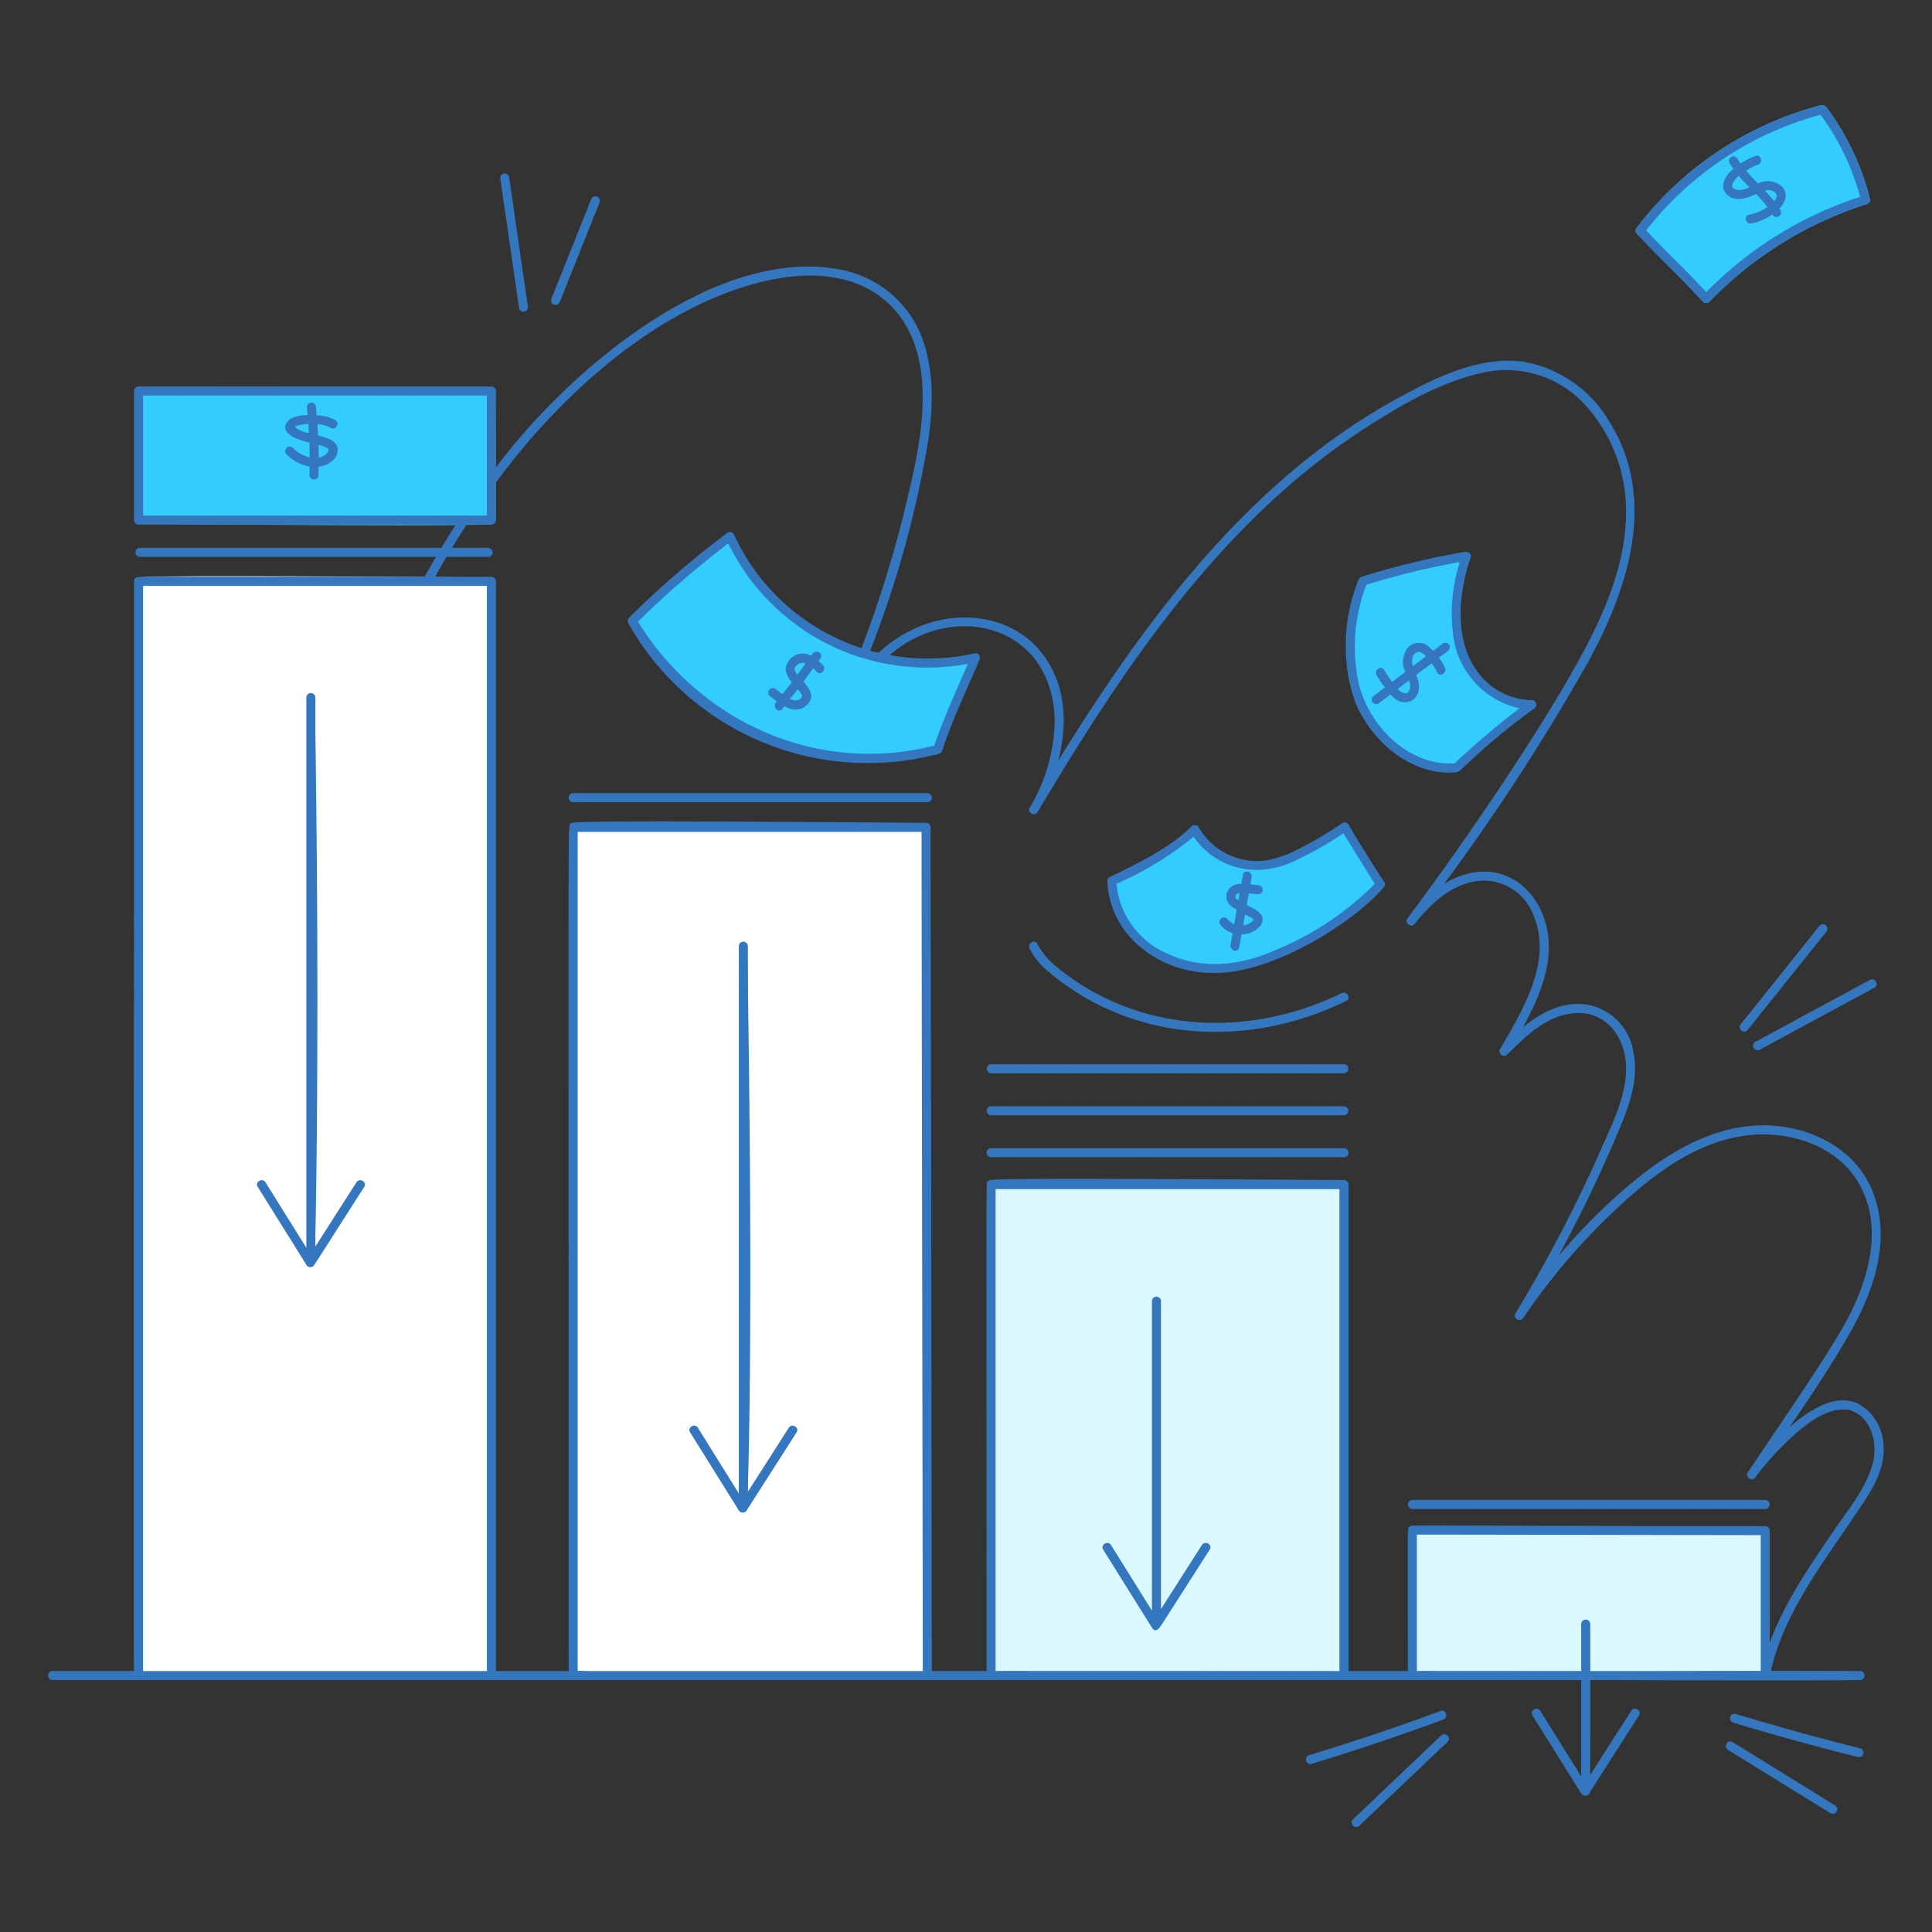 <svg xmlns="http://www.w3.org/2000/svg" fill="none" viewBox="0 0 500 500" height="500" width="500"><rect x="0" y="0" width="500" height="500" fill="#333333" stroke="none"/><path fill="#ffffff" d="M128.185 150.452a1.015 1.015 0 0 0 -1 -1c-95.913 -0.688 -91.662 -0.19 -92.078 0.36 -0.395 0.42 -0.25 -12.423 -0.25 282.817h93.328V150.452Z" stroke-width="2.5"></path><path fill="#ffffff" d="M240.667 214.123a1 1 0 0 0 -1 -1c-95.913 -0.68 -91.665 -0.19 -92.078 0.36 -0.388 0.41 -0.25 -9.375 -0.25 219.148H241c0 -13.442 -0.25 -207.075 -0.333 -218.508Z" stroke-width="2.5"></path><path fill="#daf8ff" d="M347.812 305.567c-95.94 -0.685 -91.655 -0.19 -92.075 0.362 -0.388 0.41 -0.25 -8.565 -0.25 126.698h93.328v-126.058a1.01 1.01 0 0 0 -1.002 -1.002Z" stroke-width="2.5"></path><path fill="#daf8ff" d="M456.838 395.12c-11.885 -0.085 -84.6 -0.095 -91.323 -0.143a0.915 0.915 0 0 0 -0.637 0.25c-0.557 0.378 -0.365 -0.385 -0.365 37.403h44.87v-12.363a1 1 0 1 1 2 0v12.363h46.453v-36.5a1.032 1.032 0 0 0 -0.293 -0.71 1.025 1.025 0 0 0 -0.705 -0.3Z" stroke-width="2.5"></path><path fill="#daf8ff" d="M256.5 299.317h91.323a1 1 0 1 0 0 -2H256.5a1 1 0 1 0 0 2Z" stroke-width="2.5"></path><path fill="#daf8ff" d="M256.5 288.46h91.323a1 1 0 1 0 0 -2H256.5a1 1 0 1 0 0 2Z" stroke-width="2.5"></path><path fill="#daf8ff" d="M256.5 277.6h91.323a1 1 0 1 0 0 -2H256.5a1 1 0 1 0 0 2Z" stroke-width="2.5"></path><path fill="#daf8ff" d="M365.515 390.363h91.323a1 1 0 1 0 0 -2h-91.323a1 1 0 1 0 0 2Z" stroke-width="2.5"></path><path fill="#daf8ff" d="M271.21 251.12c21.895 18.75 52 20.038 77.108 7.75 1.16 -0.565 0.145 -2.295 -1 -1.73 -20.407 10 -45.625 11.122 -66.662 -1.603a69.645 69.645 0 0 1 -7.07 -5.018 19.767 19.767 0 0 1 -5.25 -6.15c-0.537 -1.17 -2.295 -0.14 -1.732 1.013a18.22 18.22 0 0 0 4.607 5.737Z" stroke-width="2.5"></path><path fill="#33ccff" d="M127.182 100.188s-84.795 -0.05 -91.325 0a1.015 1.015 0 0 0 -1 1V134.6a1.015 1.015 0 0 0 1 1c95.943 0.675 91.66 0.19 92.078 -0.36 0.367 -0.39 0.5 1.58 0.25 -34.053a1.015 1.015 0 0 0 -1.002 -1Z" stroke-width="2.5"></path><path fill="#33ccff" d="M252.595 169.265c-7.475 1.58 -15.18 1.713 -22.703 0.39a55.015 55.015 0 0 1 -40.13 -31.32 1.002 1.002 0 0 0 -1.373 -0.36A230.212 230.212 0 0 0 162.898 160a1.01 1.01 0 0 0 -0.158 1.215A71 71 0 0 0 241.552 195.25c0.562 -0.057 1.113 -0.2 1.63 -0.425 0.455 -0.288 0.545 -0.855 0.705 -1.325 2.42 -7.085 6.385 -15.715 9.402 -22.7a1.05 1.05 0 0 0 -0.26 -1.325 1.055 1.055 0 0 0 -0.435 -0.21Z" stroke-width="2.5"></path><path fill="#33ccff" d="M396.325 181.363a17.867 17.867 0 0 1 -14.595 -8.178c-5.47 -7.973 -4.422 -19.935 -1.25 -28.97 0.278 -0.79 -0.545 -1.348 -1.232 -1.232a198.575 198.575 0 0 0 -26.78 6.448c-0.81 0.367 -1.03 1.5 -1.31 2.298a48.843 48.843 0 0 0 -2.58 19.39 31.345 31.345 0 0 0 8.135 19.712 24.762 24.762 0 0 0 20 8.878c1.145 -0.112 0.68 -0.25 9.168 -7.75A118.078 118.078 0 0 1 397 183.25a1.022 1.022 0 0 0 0.425 -1.218 1.017 1.017 0 0 0 -1.1 -0.67Z" stroke-width="2.5"></path><path fill="#33ccff" d="M358.105 228.377s-8.85 -14.25 -9.23 -14.87a1.022 1.022 0 0 0 -1.373 -0.36 102.9 102.9 0 0 1 -11.093 6.6c-2.575 1.383 -5.332 2.393 -8.193 3a17.72 17.72 0 0 1 -18.145 -8.582 0.988 0.988 0 0 0 -0.737 -0.49 0.995 0.995 0 0 0 -0.838 0.288c-6 5.873 -13.797 9.52 -21.265 13.157a0.958 0.958 0 0 0 -0.5 0.865c0.367 14.535 14.315 24.367 29.172 23.598 12.5 -0.647 26.885 -8.863 36.523 -16.715A39.975 39.975 0 0 0 358 229.5a0.877 0.877 0 0 0 0.105 -1.123Z" stroke-width="2.5"></path><path fill="#3477be" d="M92.387 306.065 81.5 323.1c0.388 -10.725 1.25 -67.75 -0.04 -142.558a1 1 0 1 0 -2 0V323.5l-10.88 -17.438c-0.68 -1.093 -2.415 -0.088 -1.73 1.013 3.855 6.18 12.27 19.663 12.617 20.225a1.02 1.02 0 0 0 1.73 0c3.718 -5.945 12.4 -19.39 12.933 -20.225 0.685 -1.075 -1.05 -2.095 -1.742 -1.01Z" stroke-width="2.5"></path><path fill="#3477be" d="m373.545 166.642 -2.68 2.03a16.885 16.885 0 0 0 -0.885 -0.87 3.67 3.67 0 0 0 -4.502 -0.825 3.68 3.68 0 0 0 -1.23 1.075 6.112 6.112 0 0 0 -0.362 5.923l-3.607 2.737a24.18 24.18 0 0 1 -2.172 -3.19c-0.603 -1.14 -2.325 -0.13 -1.73 1.013 0.643 1.21 1.41 2.35 2.288 3.4l-2.985 2.25c-1.015 0.775 -0.018 2.5 1.013 1.735l3.215 -2.438c3.32 4.32 9.15 1.25 6.405 -4.855l4.237 -3.215c0.607 0.775 1.127 1.613 1.552 2.5 0.545 1.167 2.265 0.15 1.73 -1.013a15.075 15.075 0 0 0 -1.64 -2.728l2.365 -1.792c1.015 -0.775 0.018 -2.517 -1.01 -1.737Zm-5.79 2c0.575 0.32 1.093 0.735 1.53 1.225l-3.73 2.83c-0.693 -2.055 0.265 -4.732 2.195 -4.053l0.005 -0.003Zm-3.038 10.418c-0.71 0.975 -2.083 0.388 -2.75 -0.307a9.325 9.325 0 0 1 -0.445 -0.5l3.172 -2.405a3.795 3.795 0 0 1 0.022 3.215v-0.003Z" stroke-width="2.5"></path><path fill="#3477be" d="M212.873 172.315a14.06 14.06 0 0 0 -1.275 -1.25c0.29 -0.403 0.527 -0.73 0.565 -0.787 0.735 -1.065 -1 -2.067 -1.73 -1.013l-0.463 0.663a4.3 4.3 0 0 0 -6.5 3.25c0.15 1.275 0.747 2.453 1.68 3.333 -0.882 1.167 -1.765 2.315 -2.6 3.377a45.975 45.975 0 0 1 -1.845 -1.38c-1 -0.795 -2.43 0.613 -1.417 1.415 0.635 0.5 1.33 1.055 2 1.55l-0.39 0.48c-0.81 1 0.6 2.417 1.417 1.417l0.645 -0.795c0.448 0.255 0.912 0.475 1.395 0.653a4.17 4.17 0 0 0 5.18 -2.06c0.335 -0.825 0.555 -2.17 -1.802 -4.75 1 -1.338 1.87 -2.565 2.683 -3.705 0.367 0.323 0.715 0.665 1.04 1.03 0.86 0.953 2.275 -0.47 1.417 -1.427Zm-5.16 7.595c0.273 1.143 -1.785 2.155 -3.478 1.07 0.815 -1.035 1.57 -2 2.27 -2.938 0.535 0.525 0.948 1.165 1.208 1.867Zm-1.353 -5.015c-0.712 -0.872 -1.235 -1.86 -0.5 -2.65a2.485 2.485 0 0 1 2.905 -0.625c-0.74 1.025 -1.558 2.13 -2.405 3.275Z" stroke-width="2.5"></path><path fill="#3477be" d="M326.337 236.9a7.28 7.28 0 0 0 -2.897 -2.067 41.745 41.745 0 0 0 -0.983 -0.537l0.585 -3.295c0.843 0.065 1.75 0.175 2.58 0.28 1.278 0.155 1.268 -1.85 0 -2 -0.685 -0.083 -1.48 -0.203 -2.225 -0.29l0.355 -2c0.222 -1.25 -1.708 -1.802 -1.935 -0.532l-0.43 2.433a6.867 6.867 0 0 0 -1.532 0.225 2.993 2.993 0 0 0 -2.277 2.502 2.995 2.995 0 0 0 1.502 3.033c0.367 0.232 0.787 0.458 1.167 0.68 -0.25 1.39 -0.5 2.788 -0.717 4.062a4.815 4.815 0 0 1 -2.087 -1.5c-0.797 -1.013 -2.21 0.418 -1.417 1.417 0.812 0.998 1.915 1.72 3.152 2.07 -0.315 1.78 -0.54 3.045 -0.573 3.25 -0.225 1.25 1.708 1.8 1.933 0.532l0.617 -3.5a6.32 6.32 0 0 0 4.57 -1.825 2.45 2.45 0 0 0 0.613 -2.935Zm-6.357 -4.058a1.022 1.022 0 0 1 -0.378 -1.032 1.025 1.025 0 0 1 0.785 -0.77 3.025 3.025 0 0 1 0.643 -0.133l-0.41 2.315c-0.205 -0.125 -0.455 -0.242 -0.64 -0.38Zm4.328 5.572a4.387 4.387 0 0 1 -2.8 1.25c0.2 -1.14 0.395 -2.25 0.58 -3.282 0.43 0.25 0.935 0.52 1.345 0.75 0.35 0.143 0.677 0.335 0.973 0.575 0.265 0.312 0.195 0.383 -0.098 0.707Z" stroke-width="2.5"></path><path fill="#3477be" d="M82.163 112.837c-0.053 -1.095 -0.117 -2.175 -0.195 -3.237a9.217 9.217 0 0 1 3.75 1 1.002 1.002 0 0 0 1.013 -1.732 11.442 11.442 0 0 0 -4.923 -1.25c-0.065 -0.77 -0.14 -1.525 -0.22 -2.265 -0.138 -1.268 -2.143 -1.282 -2 0 0.077 0.732 0.152 1.472 0.22 2.218 -1.905 0.033 -4.567 0.312 -5.537 2.04 -0.838 1.5 0.02 3.373 5.965 4.785 0.053 1.393 0.083 2.792 0.088 4.188a10.18 10.18 0 0 1 -4.668 -2.582 1 1 0 0 0 -1.415 1.415 11.122 11.122 0 0 0 6.072 3.16c0 0.775 -0.025 1.55 -0.048 2.32a1 1 0 1 0 2 0c0.025 -0.755 0.037 -1.512 0.045 -2.277 2.27 -0.31 4.933 -1.75 4.91 -4.25 -0.015 -2.2 -2.685 -2.97 -5.058 -3.53Zm-4.133 -1.167c-0.288 -0.11 -1.96 -0.77 -1.95 -1.125 0.02 -0.727 2.938 -0.95 3.882 -1 0.068 0.91 0.125 1.825 0.173 2.75a16.992 16.992 0 0 1 -2.105 -0.625Zm5.45 6.64c-0.375 0.15 -0.762 0.255 -1.16 0.315 0 -1.235 -0.03 -2.478 -0.073 -3.713 0.795 0.182 1.57 0.45 2.31 0.792 1.538 0.742 -0.112 2.188 -1.077 2.605Z" stroke-width="2.5"></path><path fill="#3477be" d="m204.288 369.595 -10.817 16.905c0.413 -9.477 1.415 -53.795 -0.09 -141.627a1 1 0 1 0 -2 0v142.195l-10.908 -17.483c-0.683 -1.093 -2.417 -0.088 -1.732 1 3.857 6.182 12.272 19.663 12.62 20.225a1.02 1.02 0 0 0 1.36 0.355 1.02 1.02 0 0 0 0.37 -0.355l12.933 -20.225c0.693 -1.07 -1.042 -2.085 -1.735 -0.99Z" stroke-width="2.5"></path><path fill="#3477be" d="m311.202 399.93 -10.908 17.06V336.75a1 1 0 1 0 -2 0v80.675l-10.908 -17.483c-0.68 -1.093 -2.415 -0.085 -1.73 1.013 3.855 6.18 12.27 19.663 12.617 20.225a1.042 1.042 0 0 0 1.73 0l12.933 -20.225c0.693 -1.103 -1.042 -2.11 -1.735 -1.025Z" stroke-width="2.5"></path><path fill="#3477be" d="M481.382 432.627c-24 -0.418 -46 0 -69.935 0 0 -5.143 -0.015 -9.69 -0.06 -12.363a1 1 0 1 0 -2 0v12.363H13.627a1 1 0 1 0 0 2h395.75v25.71l-10.908 -17.483c-0.683 -1.093 -2.415 -0.085 -1.732 1.013l12.62 20.225a1.022 1.022 0 0 0 0.865 0.463 1.047 1.047 0 0 0 0.865 -0.463l12.933 -20.225c0.698 -1.09 -1.037 -2.095 -1.73 -1.013l-10.908 17.058c0 -5.125 0.05 -16.142 0.057 -25.285h69.938a1 1 0 1 0 0 -2h0.005Z" stroke-width="2.5"></path><path fill="#3477be" d="M372.905 442.95a621.51 621.51 0 0 1 -34.057 11.45c-1.232 0.372 -0.707 2.31 0.532 1.933a623.043 623.043 0 0 0 34.06 -11.45c1.2 -0.443 0.68 -2.382 -0.535 -1.933Z" stroke-width="2.5"></path><path fill="#3477be" d="m351.675 472.377 22.837 -21.71c0.938 -0.89 -0.483 -2.305 -1.417 -1.417l-22.837 21.71c-0.938 0.892 0.493 2.308 1.417 1.417Z" stroke-width="2.5"></path><path fill="#3477be" d="m474.86 467.4 -26.57 -16.4c-1.1 -0.68 -2.11 1.052 -1.013 1.73l26.572 16.405c1.1 0.675 2.107 -1.06 1.01 -1.735Z" stroke-width="2.5"></path><path fill="#3477be" d="M481.392 452.627a689.445 689.445 0 0 1 -32.292 -8.912 0.998 0.998 0 0 0 -1.137 1.462c0.13 0.23 0.348 0.4 0.605 0.47a563.985 563.985 0 0 0 32.29 8.912 1.013 1.013 0 0 0 0.762 -0.092 1.022 1.022 0 0 0 0.473 -0.605 1.015 1.015 0 0 0 -0.095 -0.762 0.99 0.99 0 0 0 -0.605 -0.473Z" stroke-width="2.5"></path><g><path fill="#33ccff" d="M423.462 59.095a1.185 1.185 0 0 0 0.185 1.417c5.637 5.913 11.567 11.54 17.093 17.557a1.175 1.175 0 0 0 1.653 0 97.73 97.73 0 0 1 40.712 -25.25 1.192 1.192 0 0 0 0.818 -1.438 67.45 67.45 0 0 0 -11.25 -23.628 1.245 1.245 0 0 0 -0.203 -0.195 1.057 1.057 0 0 0 -1.117 -0.343 87.935 87.935 0 0 0 -47.89 31.875Z" stroke-width="2.5"></path><path fill="#3477be" d="M148.343 207.605H240a1.17 1.17 0 0 0 0 -2.34H148.343a1.17 1.17 0 1 0 0 2.34Z" stroke-width="2.5"></path><path fill="#3477be" d="M256.5 299.485h91.323a1.17 1.17 0 1 0 0 -2.34H256.5a1.17 1.17 0 1 0 0 2.34Z" stroke-width="2.5"></path><path fill="#3477be" d="M256.5 288.625h91.323a1.165 1.165 0 0 0 1.115 -1.167 1.175 1.175 0 0 0 -1.115 -1.17H256.5a1.175 1.175 0 0 0 -1.115 1.17 1.17 1.17 0 0 0 1.115 1.167Z" stroke-width="2.5"></path><path fill="#3477be" d="M256.5 277.767h91.323a1.175 1.175 0 0 0 1.115 -1.17 1.17 1.17 0 0 0 -1.115 -1.167H256.5a1.165 1.165 0 0 0 -1.115 1.167 1.172 1.172 0 0 0 1.115 1.17Z" stroke-width="2.5"></path><path fill="#3477be" d="M365.515 390.53h91.325a1.175 1.175 0 0 0 1.115 -1.17 1.17 1.17 0 0 0 -1.115 -1.167h-91.325a1.165 1.165 0 0 0 -1.115 1.167 1.175 1.175 0 0 0 1.115 1.17Z" stroke-width="2.5"></path><path fill="#3477be" d="M271.092 251.25c22.237 19.033 52.602 19.913 77.31 7.785 1.353 -0.66 0.168 -2.677 -1.18 -2.02 -20.325 10 -45.613 11.067 -66.5 -1.603a68.672 68.672 0 0 1 -7.037 -5 19.66 19.66 0 0 1 -5.228 -6.115c-0.627 -1.365 -2.672 -0.163 -2.018 1.18a18.245 18.245 0 0 0 4.652 5.773Z" stroke-width="2.5"></path><path fill="#3477be" d="M127.182 100.02h-91.325a1.185 1.185 0 0 0 -1.167 1.17V134.6a1.185 1.185 0 0 0 1.167 1.167h82.115c-1.278 1.99 -2.527 3.995 -3.75 6.015H36.18a1.17 1.17 0 0 0 0 2.338h76.665c-1 1.71 -1.985 3.43 -2.953 5.16 -55.138 0 -69.515 -0.077 -73.323 0.025 -0.685 0.02 -1.903 -0.015 -1.88 1.145 0 0 -0.098 279.433 -0.025 282H13.627a1.167 1.167 0 1 0 0 2.34h395.588v24.958l-10.598 -16.983c-0.792 -1.275 -2.817 -0.103 -2.018 1.18l12.617 20.225a1.288 1.288 0 0 0 1.305 0.54 1.265 1.265 0 0 0 1.002 -0.993l12.645 -19.773c0.812 -1.272 -1.21 -2.447 -2.02 -1.18l-10.598 16.57v-24.537s59.23 0.19 69.83 0a1.17 1.17 0 1 0 0 -2.34h-23.083c3.34 -14.732 13.018 -27.342 21.307 -39.642 3.75 -5.55 8.413 -11.727 7.845 -18.812a12.808 12.808 0 0 0 -1.857 -6.195 12.785 12.785 0 0 0 -4.643 -4.502c-5.93 -2.885 -12.808 1.727 -17.803 6 5.572 -8.127 11.078 -16.328 15.902 -24.863 6.202 -10.965 10.59 -24.548 5.305 -36.782 -4.54 -10.5 -15.66 -16 -26.692 -16.4 -12.62 -0.465 -24.223 5.875 -33.775 13.578a151.495 151.495 0 0 0 -20.515 20.18 374.105 374.105 0 0 0 14.848 -30.732c2.955 -6.93 6.092 -14.445 4.482 -22.12a14.675 14.675 0 0 0 -12.328 -12.227c-6.25 -0.75 -11.623 2.127 -16.25 5.952 4.05 -7.412 7.588 -15.635 6.525 -23.855 -1.31 -10.152 -9.363 -18.32 -20.053 -16.087 -2.438 0.525 -4.765 1.475 -6.87 2.812a558.378 558.378 0 0 0 36.803 -56.59c10.655 -19.117 18.63 -42.75 6.032 -62.95a32.212 32.212 0 0 0 -22.018 -15.56c-11.612 -1.688 -23.06 4.062 -32.947 9.48 -38 20.823 -64.983 56.875 -87.733 93.725 2.46 -9.428 2.13 -19.42 -4.058 -27.63 -8.75 -11.625 -28.25 -13.393 -42.447 -0.3 -0.722 -0.17 -1.452 -0.32 -2.17 -0.517a267.582 267.582 0 0 0 15.183 -55.352c1.232 -9.16 1.338 -18.977 -2.55 -27.557a28.1 28.1 0 0 0 -21.128 -15.875c-31.46 -5.5 -68.805 25.25 -88.335 51.33v-19.775a1.188 1.188 0 0 0 -1.18 -1.17ZM37.028 133.433v-31.075h88.985v31.075H37.028Zm88.985 299.028H37.028V151.623h88.985v280.837Zm26.09 0c-0.82 0 -1.725 -0.09 -2.59 -0.075V215.29H238.5c0 28.163 0.315 201.588 0.318 217.17H152.102Zm194.54 0s-88.123 -0.035 -88.983 -0.025V307.75h88.983v124.71Zm109.027 0h-44.117v-12.195a1.17 1.17 0 0 0 -2.338 0v12.195s-41.672 -0.035 -42.53 -0.025v-35.282c11.5 0 82.653 0.138 88.985 0.14v35.168ZM250.5 171.785c-3.06 7 -6.25 13.95 -8.705 21.172 -30.957 7.85 -61.05 -6.75 -76.692 -32.068a240.545 240.545 0 0 1 23.38 -20.25A57.225 57.225 0 0 0 250.5 171.785ZM196.075 73.218c25.332 -6.637 40.965 4.732 42.547 25.38 0.797 10.382 -1.478 20.73 -3.867 30.768a307.57 307.57 0 0 1 -11.79 38.367A55.07 55.07 0 0 1 189.907 138.25a1.17 1.17 0 0 0 -1.603 -0.418 245.987 245.987 0 0 0 -25.525 22.058 1.195 1.195 0 0 0 -0.182 1.417 71.175 71.175 0 0 0 79 34.115 5.625 5.625 0 0 0 1.67 -0.45c0.777 -0.478 1 -2.08 1.302 -2.905 3.84 -10.625 9.1 -20.94 9 -21.825a1.12 1.12 0 0 0 -0.885 -1.15 1.107 1.107 0 0 0 -0.522 0.02 55.723 55.723 0 0 1 -21.89 0.44c15.817 -13.91 41.818 -8.433 42.678 16.5a44.935 44.935 0 0 1 -6.43 22.91 1.167 1.167 0 0 0 2.018 1.18c22.043 -37.065 47.177 -74.75 83.9 -98.767 9.277 -6.067 19.675 -12.215 30.558 -14.75a27.675 27.675 0 0 1 27.688 8.668 40.845 40.845 0 0 1 10.135 26.325c0.188 12.133 -4.2 23.835 -9.683 34.47C400.5 186.73 378.25 219.032 364.203 237.75c-0.79 1.05 1 2.45 1.837 1.417 4.4 -5.442 9.908 -10.777 17.303 -11.25a13.8 13.8 0 0 1 13.658 9.307c4.735 11.75 -3.02 24.38 -8.79 34.288a1.175 1.175 0 0 0 1.837 1.417c5.1 -5.025 10.848 -10.75 18.5 -10.75 7.375 0 11.843 6.312 12.25 13.19 0.43 7.535 -3.308 14.908 -6.25 21.617a370.967 370.967 0 0 1 -22.34 42.9c-0.785 1.298 1.19 2.422 2.02 1.18a165.577 165.577 0 0 1 25.918 -29.885c9 -8.25 19.93 -16.053 32.433 -17.392 10.468 -1.12 22.38 2.522 28.135 11.88 7.035 11.442 2.905 25.667 -3.068 36.547 -4.213 7.675 -11.062 17.672 -25.325 38.835 -0.732 1.085 1.017 2.473 1.835 1.417a77.95 77.95 0 0 1 10.25 -11.193c3.75 -3.268 8.565 -7.015 13.81 -6.445 5.968 1.35 7.835 8.482 6.48 13.773 -1.703 6.64 -6.69 12.457 -10.47 18.038 -6.07 8.965 -12.5 18.25 -16.213 28.52v-29.04a1.175 1.175 0 0 0 -1.167 -1.167c-71.532 0 -87.297 -0.288 -90.96 -0.098 -1.1 0.055 -1.442 0.073 -1.5 1.373 -0.098 2.135 -0.033 9.5 -0.033 36.23h-15.362v-125.887a1.19 1.19 0 0 0 -1.17 -1.17c-98.12 -0.653 -91.515 -0.193 -92.148 0.348 -0.537 0.57 -0.345 -8.38 -0.345 126.71h-14.172c0 -28.16 -0.318 -202.365 -0.32 -218.337a1.182 1.182 0 0 0 -1.17 -1.17c-97.985 -0.75 -91.59 -0.158 -92.065 0.288 -0.675 0.5 -0.428 -3 -0.428 219.22h-18.82V150.452a1.188 1.188 0 0 0 -1.17 -1.17H112.575c0.975 -1.73 1.975 -3.45 3 -5.16h10.825a1.172 1.172 0 0 0 0 -2.338h-9.425c1.235 -2.025 2.5 -4.03 3.792 -6.015h6.425a1.062 1.062 0 0 0 0.75 -0.288c0.59 -0.458 0.428 0 0.428 -10.637 16.513 -22.48 40.938 -44.615 67.705 -51.627Z" stroke-width="2.5"></path><path fill="#3477be" d="M375.228 199.95c1.268 -0.018 2.25 0 3 -0.86a164.44 164.44 0 0 1 18.84 -15.708 1.185 1.185 0 0 0 0.47 -0.62 1.185 1.185 0 0 0 -0.493 -1.385 1.198 1.198 0 0 0 -0.755 -0.182 17.71 17.71 0 0 1 -14.422 -8.093c-5.44 -7.925 -4.395 -19.88 -1.25 -28.843 0.323 -0.925 -0.637 -1.575 -1.44 -1.438a199.675 199.675 0 0 0 -26.78 6.448c-0.89 0.395 -1.12 1.55 -1.427 2.413a45.06 45.06 0 0 0 -0.193 30.162c4.203 10.01 13.922 18.22 24.45 18.105Zm-21.602 -48.6a198.71 198.71 0 0 1 24.172 -5.9 43.335 43.335 0 0 0 -1.683 19.175 22.037 22.037 0 0 0 17.14 18.675 214.05 214.05 0 0 0 -16.785 14.238c-11.54 0.818 -22.093 -9.215 -24.867 -20.828a44.55 44.55 0 0 1 2.022 -25.36Z" stroke-width="2.5"></path><path fill="#3477be" d="M315.91 251.75c14.265 -0.593 33.953 -12.648 42.157 -22.045l0.055 -0.105a1.037 1.037 0 0 0 0.128 -1.312c-8.355 -12.78 -8.175 -13.165 -9.23 -14.87a1.182 1.182 0 0 0 -1.6 -0.418 103.468 103.468 0 0 1 -11.095 6.6 30.815 30.815 0 0 1 -8.152 3 17.43 17.43 0 0 1 -17.957 -8.5 1.202 1.202 0 0 0 -0.86 -0.562 1.175 1.175 0 0 0 -0.975 0.328c-6 5.86 -13.777 9.5 -21.23 13.13a1.145 1.145 0 0 0 -0.58 1c0.613 14.895 14.695 24.663 29.34 23.755Zm-7.015 -35.225a19.683 19.683 0 0 0 17.5 8.565 23.4 23.4 0 0 0 9.082 -2.5 86.638 86.638 0 0 0 12.185 -6.94l8.113 13.1a77.025 77.025 0 0 1 -24.985 16.828c-10.485 4.838 -21.56 5.673 -31.52 -0.263a21.758 21.758 0 0 1 -10.322 -16.607 83.185 83.185 0 0 0 19.948 -12.178v-0.005Z" stroke-width="2.5"></path><path fill="#3477be" d="M79.31 327.385a1.198 1.198 0 0 0 0.732 0.535 1.198 1.198 0 0 0 0.895 -0.143c0.343 -0.208 -0.465 0.968 13.325 -20.617 0.812 -1.27 -1.21 -2.445 -2.02 -1.18a45951.525 45951.525 0 0 1 -10.622 16.615V180.542a1.17 1.17 0 0 0 -2.34 0v142.377l-10.568 -16.94c-0.795 -1.272 -2.82 -0.1 -2.02 1.18 13.807 22.123 9.867 15.77 12.617 20.225Z" stroke-width="2.5"></path><path fill="#3477be" d="M199.163 180.042c0.61 0.485 1.238 0.98 1.877 1.455a5.1 5.1 0 0 0 -0.25 0.338c-0.945 1.155 0.7 2.82 1.653 1.65 0.19 -0.23 0.365 -0.47 0.552 -0.703 0.428 0.23 0.87 0.432 1.325 0.605a4.338 4.338 0 0 0 5.387 -2.175c0.725 -1.807 -0.643 -3.48 -1.75 -4.803 0.675 -0.93 2.15 -2.978 2.5 -3.462 0.325 0.3 0.633 0.61 0.895 0.9 1 1.125 2.655 -0.532 1.655 -1.65a14.625 14.625 0 0 0 -1.167 -1.165c0.158 -0.227 0.328 -0.445 0.485 -0.675 0.858 -1.25 -1.17 -2.41 -2.02 -1.177 -0.122 0.175 -0.25 0.348 -0.378 0.525a4.465 4.465 0 0 0 -6.61 3.473c0.138 1.272 0.717 2.458 1.64 3.345 -0.802 1.05 -1.627 2.09 -2.45 3.125 -0.568 -0.405 -1.125 -0.825 -1.673 -1.25a1.2 1.2 0 0 0 -1.655 0 1.172 1.172 0 0 0 -0.018 1.645Zm6.815 -7.68a2.2 2.2 0 0 1 2.5 -0.66c-0.7 0.98 -1.395 1.965 -2.112 2.933 -0.603 -0.775 -0.99 -1.615 -0.388 -2.275Zm0.463 6.015c0.475 0.445 0.85 0.983 1.11 1.575 0.213 0.775 -1.285 1.933 -3.073 0.925 0.657 -0.83 1.318 -1.66 1.963 -2.5Z" stroke-width="2.5"></path><path fill="#3477be" d="m356.775 182.065 3.125 -2.37c3.42 4.42 9.438 1.25 6.597 -5l4 -3.038c0.568 0.725 1.055 1.507 1.452 2.338 0.62 1.368 2.637 0.18 2.02 -1.18a14.445 14.445 0 0 0 -1.567 -2.6l2.232 -1.695a1.195 1.195 0 0 0 0.42 -1.6 1.163 1.163 0 0 0 -1.6 -0.418l-2.575 1.953a11.967 11.967 0 0 0 -0.787 -0.767 3.807 3.807 0 0 0 -3.065 -1.318 3.827 3.827 0 0 0 -2.935 1.59 6.105 6.105 0 0 0 -0.42 5.952l-3.377 2.56a23.238 23.238 0 0 1 -2.058 -3.04c-0.705 -1.33 -2.7 -0.163 -2.02 1.18 0.623 1.165 1.358 2.268 2.197 3.287l-2.833 2.15a1.195 1.195 0 0 0 -0.42 1.6 1.182 1.182 0 0 0 1.177 0.57 1.163 1.163 0 0 0 0.435 -0.155Zm9.048 -12.468a1.64 1.64 0 0 1 1.56 -0.912c0.643 0.242 1.212 0.643 1.658 1.165l-3.4 2.577a3.862 3.862 0 0 1 0.182 -2.83Zm-1.232 6.54a3.125 3.125 0 0 1 -0.015 2.843c-0.663 0.86 -1.895 0.278 -2.5 -0.343 -0.11 -0.112 -0.205 -0.25 -0.31 -0.36l2.825 -2.14Z" stroke-width="2.5"></path><path fill="#3477be" d="m319 241.475 -0.547 3.098c-0.25 1.472 2 2.105 2.25 0.623l0.6 -3.388a6.31 6.31 0 0 0 4.545 -1.857 2.615 2.615 0 0 0 0.64 -3.132 7.362 7.362 0 0 0 -2.96 -2.127 28.643 28.643 0 0 0 -0.882 -0.478c0.18 -1 0.36 -2.008 0.537 -3.025 0.815 0.068 1.63 0.16 2.445 0.25a1.177 1.177 0 0 0 1.17 -1.17 1.2 1.2 0 0 0 -1.17 -1.17c-0.647 -0.077 -1.335 -0.175 -2.032 -0.25l0.323 -1.825c0.25 -1.47 -2 -2.103 -2.25 -0.62l-0.41 2.317a5.952 5.952 0 0 0 -1.438 0.222 3.175 3.175 0 0 0 -0.815 5.843c0.35 0.22 0.712 0.42 1.067 0.625l-0.663 3.75a4.482 4.482 0 0 1 -1.84 -1.383 1.155 1.155 0 0 0 -0.825 -0.343 1.157 1.157 0 0 0 -1.163 1.167c0 0.31 0.12 0.605 0.335 0.825a6.2 6.2 0 0 0 3.083 2.05Zm3.22 -4.83c0.735 0.408 1.15 0.625 1.415 0.767 0.85 0.448 1.125 0.625 0 1.383 -0.573 0.372 -1.225 0.603 -1.905 0.675 0.155 -0.943 0.315 -1.885 0.48 -2.825h0.01Zm-1.385 -5.53 -0.328 1.847c-0.14 -0.09 -0.3 -0.165 -0.432 -0.263 -0.66 -0.475 -0.357 -1.45 0.75 -1.585h0.01Z" stroke-width="2.5"></path><path fill="#3477be" d="M84.67 113.407a20.223 20.223 0 0 0 -2.353 -0.717c-0.05 -0.978 -0.092 -1.955 -0.165 -2.93 1.218 0.085 2.402 0.425 3.48 1a1.17 1.17 0 0 0 1.18 -2.018 11.405 11.405 0 0 0 -4.867 -1.28c-0.065 -0.7 -0.115 -1.403 -0.19 -2.103a1.195 1.195 0 0 0 -1.17 -1.167 1.165 1.165 0 0 0 -1.17 1.167c0.075 0.683 0.125 1.368 0.188 2.05 -1.95 0.043 -4.5 0.36 -5.482 2.123 -1.7 3.015 3.978 4.54 5.95 5.025 0.045 1.282 0.075 2.562 0.083 3.845a9.643 9.643 0 0 1 -4.38 -2.5 1.15 1.15 0 0 0 -1.282 -0.215 1.175 1.175 0 0 0 -0.37 1.87 11.152 11.152 0 0 0 6 3.192c0 0.722 0 1.445 -0.03 2.167a1.17 1.17 0 0 0 2.34 0c0.022 -0.705 0.018 -1.412 0.027 -2.117 2.333 -0.338 4.955 -1.84 4.928 -4.4 -0.01 -1.667 -1.345 -2.458 -2.715 -2.993Zm-8.367 -2.883a2.417 2.417 0 0 1 0.732 -0.385 9.475 9.475 0 0 1 2.777 -0.408c0.057 0.787 0.09 1.575 0.133 2.367a8.8 8.8 0 0 1 -3.643 -1.575Zm8.59 6.395a3.46 3.46 0 0 1 -2.4 1.52c0 -1.11 -0.037 -2.218 -0.073 -3.325 0.707 0.175 1.395 0.423 2.055 0.735 0.542 0.268 0.715 0.5 0.418 1.07Z" stroke-width="2.5"></path><path fill="#3477be" d="M135.778 80.615a1.2 1.2 0 0 0 0.815 -1.438L131.75 45.752a1.18 1.18 0 0 0 -1.44 -0.82 1.2 1.2 0 0 0 -0.815 1.438l4.843 33.43a1.177 1.177 0 0 0 1.44 0.815Z" stroke-width="2.5"></path><path fill="#3477be" d="m144.913 78.052 10.303 -25.78a1.18 1.18 0 0 0 -0.818 -1.44 1.198 1.198 0 0 0 -1.438 0.818l-10.303 25.783a1.18 1.18 0 0 0 0.815 1.44 1.2 1.2 0 0 0 1.44 -0.82Z" stroke-width="2.5"></path><path fill="#3477be" d="M472.612 239.525a1.175 1.175 0 0 0 -1.655 0l-20.392 25.45a1.2 1.2 0 0 0 0 1.655 1.155 1.155 0 0 0 1.275 0.255 1.155 1.155 0 0 0 0.38 -0.255l20.392 -25.45a1.2 1.2 0 0 0 0 -1.655Z" stroke-width="2.5"></path><path fill="#3477be" d="m455.425 271.66 29.69 -16.047c1.325 -0.717 0.145 -2.737 -1.18 -2.02l-29.685 16.047c-1.333 0.717 -0.152 2.737 1.175 2.02Z" stroke-width="2.5"></path><path fill="#3477be" d="M423.462 59.095a1.185 1.185 0 0 0 0.185 1.417c5.637 5.913 11.567 11.54 17.093 17.557a1.175 1.175 0 0 0 1.653 0 97.73 97.73 0 0 1 40.712 -25.25 1.192 1.192 0 0 0 0.818 -1.438 67.45 67.45 0 0 0 -11.25 -23.628 1.245 1.245 0 0 0 -0.203 -0.195 1.057 1.057 0 0 0 -1.117 -0.343 87.935 87.935 0 0 0 -47.89 31.875Zm47.707 -29.4a63.62 63.62 0 0 1 10.205 21.25 98.365 98.365 0 0 0 -39.782 24.635c-5.07 -5.435 -10.5 -10.52 -15.57 -15.957a85.72 85.72 0 0 1 45.148 -29.925Z" stroke-width="2.5"></path><path fill="#3477be" d="M447.223 50.587c2.212 1.75 4.963 0.667 7.25 -0.362 1.042 1.06 2.02 2.18 2.93 3.355 -1.425 1 -3.05 1.683 -4.763 2 -1.478 0.283 -0.853 2.537 0.62 2.25a14.275 14.275 0 0 0 5.447 -2.34 1.16 1.16 0 0 0 1.14 0.657 1.188 1.188 0 0 0 0.81 -0.41 1.15 1.15 0 0 0 0.273 -0.867 1.2 1.2 0 0 0 -0.133 -0.443c-0.09 -0.158 -0.205 -0.3 -0.3 -0.455 1.525 -1.607 2.438 -3.81 0.665 -5.688a5.497 5.497 0 0 0 -6.19 -0.785c-1 -1.025 -2.092 -2.152 -3.088 -3.335a14.852 14.852 0 0 1 3.08 -1.552c1.415 -0.5 0.807 -2.75 -0.62 -2.25a18.18 18.18 0 0 0 -3.907 1.943 21.582 21.582 0 0 1 -0.815 -1.265 1.167 1.167 0 0 0 -2.125 0.302 1.177 1.177 0 0 0 0.105 0.877c0.302 0.52 0.637 1.027 1 1.525a6.82 6.82 0 0 0 -2.63 3.8 3.212 3.212 0 0 0 1.25 3.043Zm12.432 0.722a3.96 3.96 0 0 1 -0.515 0.75 38.975 38.975 0 0 0 -2.373 -2.725c1.88 -0.545 3.542 0.683 2.888 1.975Zm-11.275 -3.77c0.395 -0.782 0.95 -1.472 1.63 -2.025 0.88 1.032 1.823 2.015 2.732 2.942 -2.938 1.49 -4.925 0.413 -4.363 -0.917Z" stroke-width="2.5"></path><path fill="#3477be" d="m204.142 369.5 -10.595 16.57V244.882a1.17 1.17 0 1 0 -2.34 0V386.5l-10.595 -17c-0.795 -1.272 -2.82 -0.103 -2.02 1.18l12.617 20.225a1.2 1.2 0 0 0 1.01 0.565 1.2 1.2 0 0 0 1.01 -0.565l12.933 -20.225c0.812 -1.26 -1.21 -2.43 -2.02 -1.18Z" stroke-width="2.5"></path><path fill="#3477be" d="M298.125 421.25c0.85 1.373 1.772 0.383 2.612 -0.932 2.103 -3.292 9.027 -14.11 12.34 -19.293 0.812 -1.272 -1.21 -2.447 -2.02 -1.18l-10.595 16.57V336.75a1.17 1.17 0 1 0 -2.34 0v80.093l-10.595 -16.983c-0.795 -1.275 -2.82 -0.103 -2.02 1.18l12.617 20.21Z" stroke-width="2.5"></path><path fill="#3477be" d="M372.863 442.788a618.765 618.765 0 0 1 -34.06 11.45c-1.435 0.438 -0.825 2.695 0.623 2.25a618.013 618.013 0 0 0 34.057 -11.45c1.4 -0.51 0.795 -2.772 -0.62 -2.25Z" stroke-width="2.5"></path><path fill="#3477be" d="m372.978 449.132 -22.837 21.71c-1.095 1.04 0.562 2.69 1.653 1.655l22.837 -21.71c1.095 -1.037 -0.562 -2.692 -1.653 -1.655Z" stroke-width="2.5"></path><path fill="#3477be" d="m474.945 467.25 -26.57 -16.4c-1.285 -0.792 -2.462 1.23 -1.182 2.02l26.572 16.405c1.285 0.792 2.46 -1.23 1.18 -2.025Z" stroke-width="2.5"></path><path fill="#3477be" d="M482.225 453.855a1.175 1.175 0 0 0 -0.79 -1.388 682.477 682.477 0 0 1 -32.29 -8.915 1.165 1.165 0 0 0 -1.27 1.688 1.157 1.157 0 0 0 0.647 0.562 683.093 683.093 0 0 0 32.292 8.915 1.16 1.16 0 0 0 0.882 -0.14 1.157 1.157 0 0 0 0.527 -0.722Z" stroke-width="2.5"></path></g></svg>